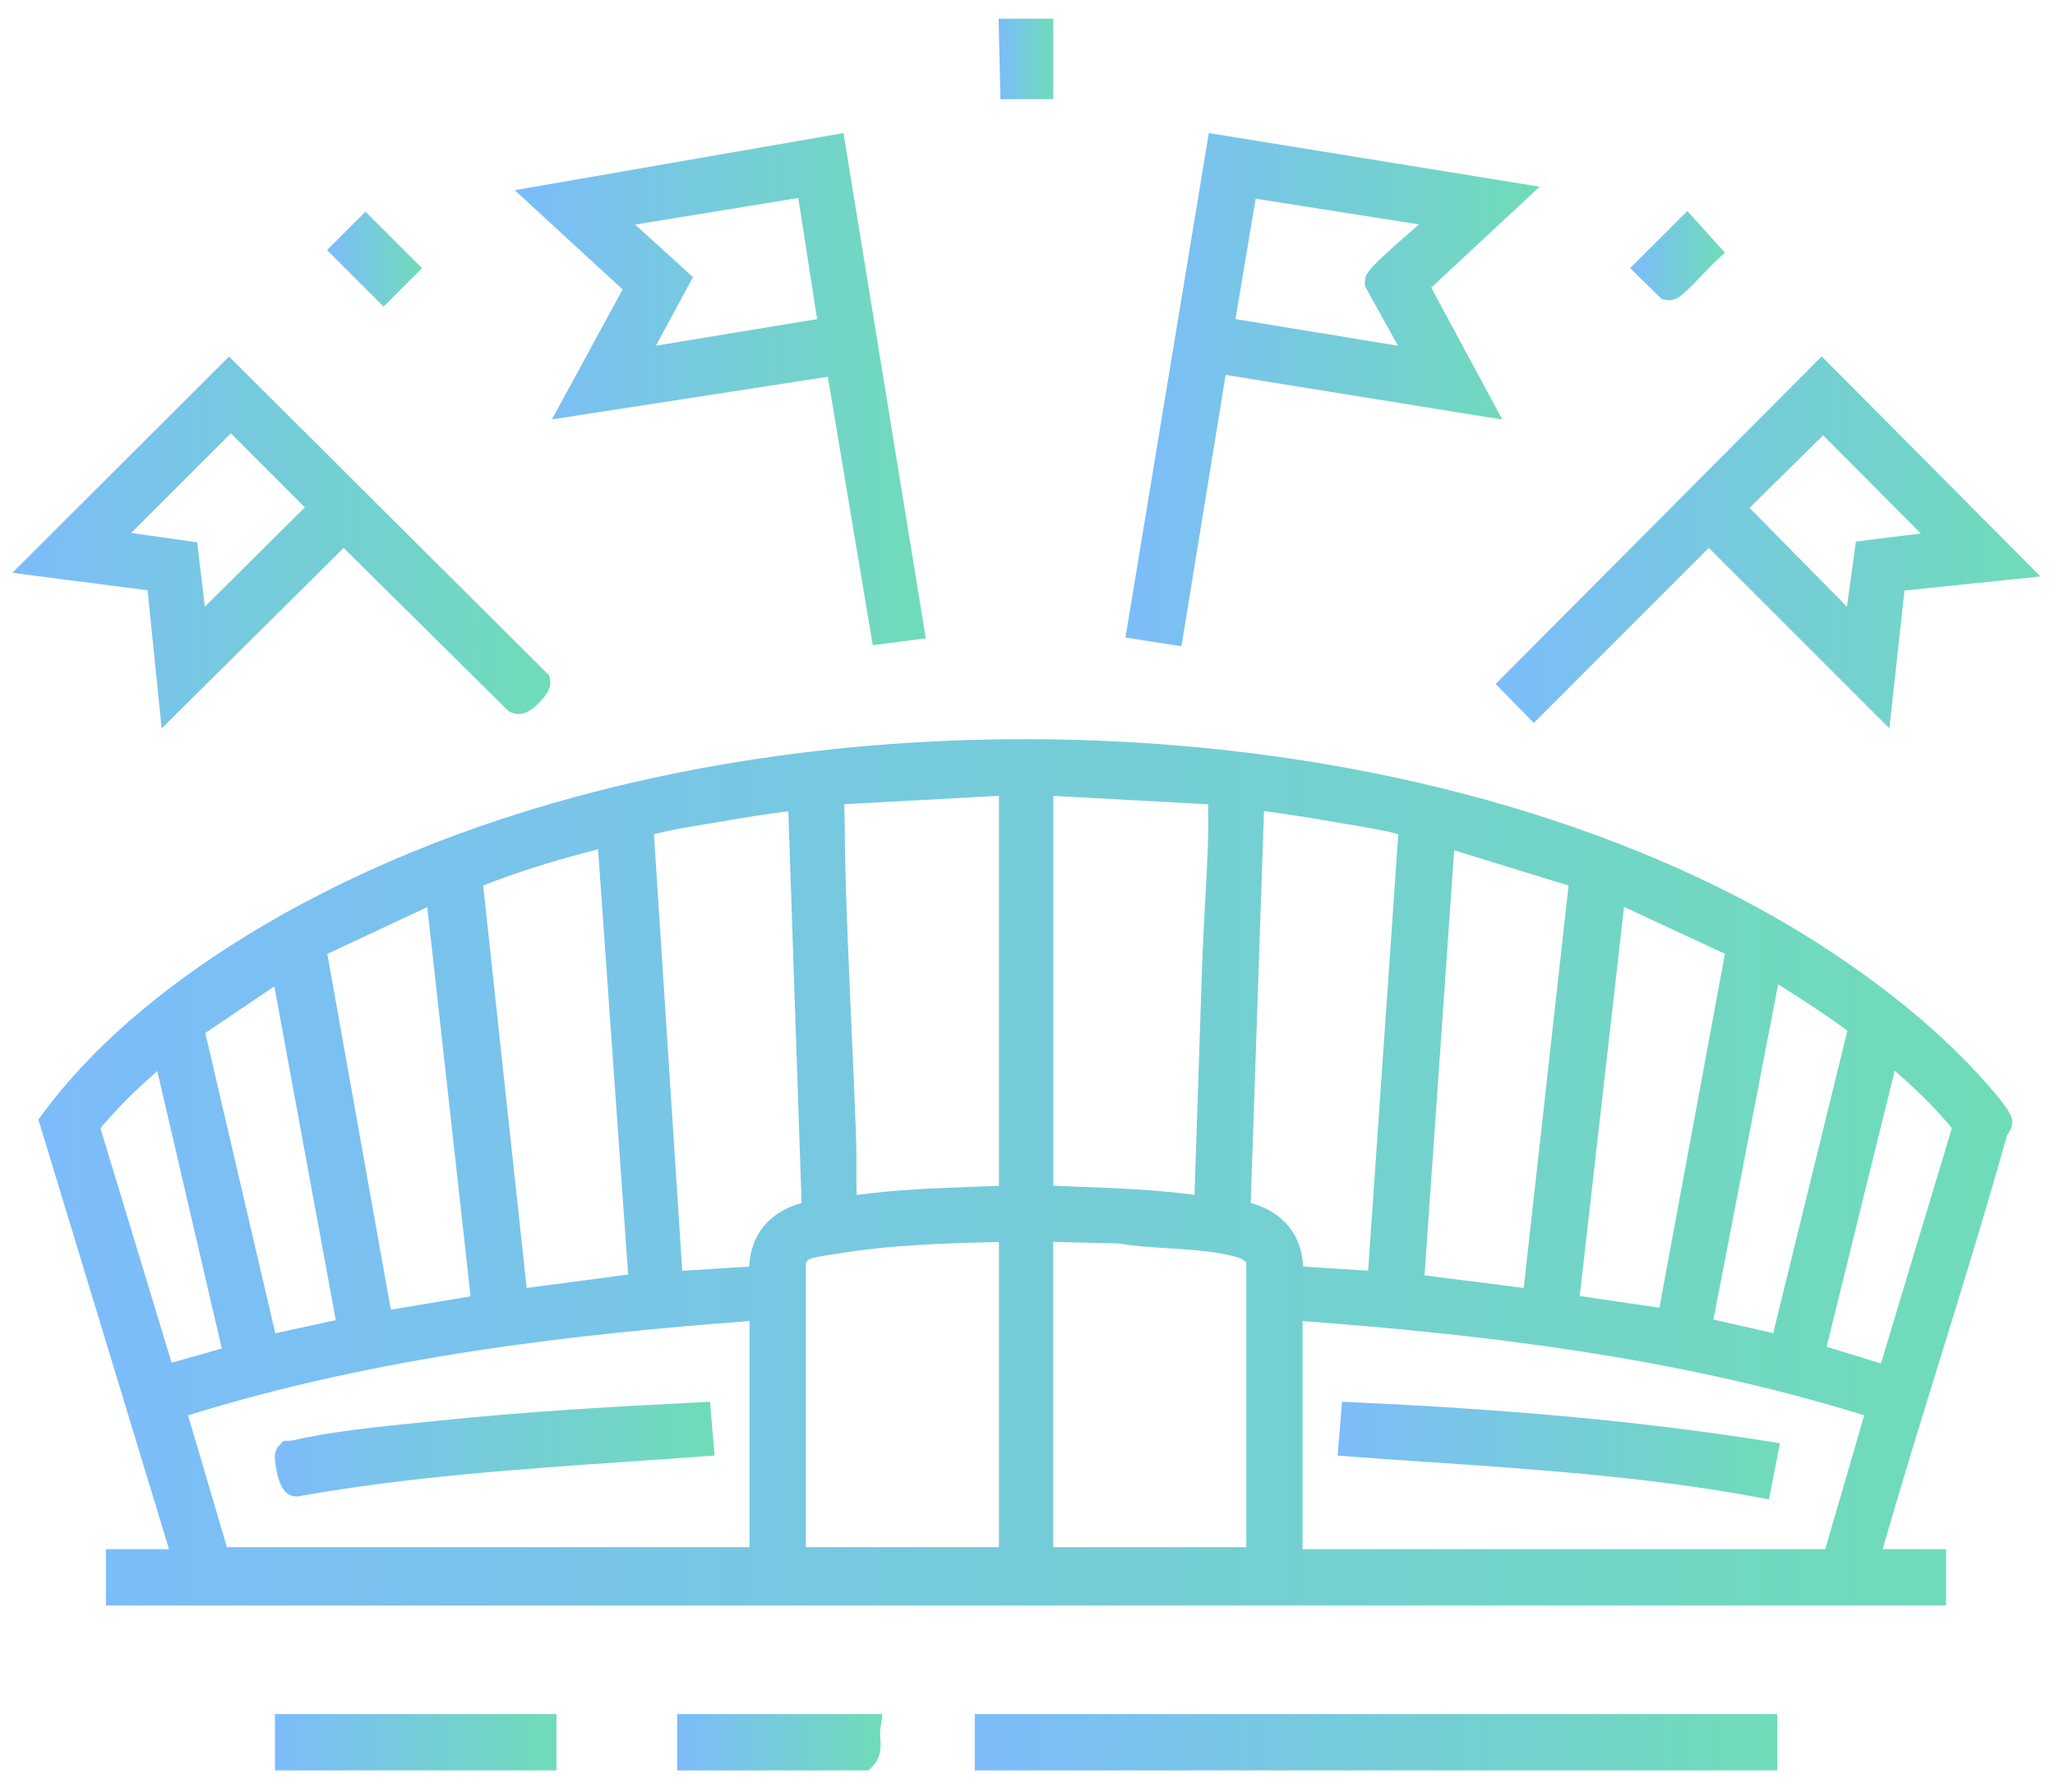 <?xml version="1.0" encoding="UTF-8"?>
<svg id="Layer_1" xmlns="http://www.w3.org/2000/svg" xmlns:xlink="http://www.w3.org/1999/xlink" version="1.1" viewBox="0 0 245.24 213.84">
  <!-- Generator: Adobe Illustrator 29.6.1, SVG Export Plug-In . SVG Version: 2.1.1 Build 9)  -->
  <defs>
    <style>
      .st0 {
        fill: url(#linear-gradient2);
      }

      .st1 {
        fill: url(#linear-gradient1);
      }

      .st2 {
        fill: url(#linear-gradient9);
      }

      .st3 {
        fill: url(#linear-gradient3);
      }

      .st4 {
        fill: url(#linear-gradient6);
      }

      .st5 {
        fill: url(#linear-gradient8);
      }

      .st6 {
        fill: url(#linear-gradient7);
      }

      .st7 {
        fill: url(#linear-gradient5);
      }

      .st8 {
        fill: url(#linear-gradient4);
      }

      .st9 {
        fill: url(#linear-gradient12);
      }

      .st10 {
        fill: url(#linear-gradient11);
      }

      .st11 {
        fill: url(#linear-gradient10);
      }

      .st12 {
        fill: url(#linear-gradient);
      }
    </style>
    <linearGradient id="linear-gradient" x1="119.17" y1="7.04" x2="125.7" y2="7.04" gradientUnits="userSpaceOnUse">
      <stop offset="0" stop-color="#7cbcfb"/>
      <stop offset="1" stop-color="#6fdcb8"/>
    </linearGradient>
    <linearGradient id="linear-gradient1" x1="4.59" y1="139.91" x2="240.14" y2="139.91" xlink:href="#linear-gradient"/>
    <linearGradient id="linear-gradient2" x1="134.3" y1="46.51" x2="183.73" y2="46.51" xlink:href="#linear-gradient"/>
    <linearGradient id="linear-gradient3" x1="61.43" y1="46.43" x2="110.47" y2="46.43" xlink:href="#linear-gradient"/>
    <linearGradient id="linear-gradient4" x1="178.5" y1="64.73" x2="243.51" y2="64.73" xlink:href="#linear-gradient"/>
    <linearGradient id="linear-gradient5" x1="1.47" y1="64.74" x2="65.68" y2="64.74" xlink:href="#linear-gradient"/>
    <linearGradient id="linear-gradient6" x1="116.33" y1="207.92" x2="212.09" y2="207.92" xlink:href="#linear-gradient"/>
    <linearGradient id="linear-gradient7" x1="32.81" y1="207.92" x2="66.42" y2="207.92" xlink:href="#linear-gradient"/>
    <linearGradient id="linear-gradient8" x1="80.81" y1="207.92" x2="105.32" y2="207.92" xlink:href="#linear-gradient"/>
    <linearGradient id="linear-gradient9" x1="194.54" y1="30.5" x2="205.85" y2="30.5" xlink:href="#linear-gradient"/>
    <linearGradient id="linear-gradient10" x1="39.03" y1="30.92" x2="50.36" y2="30.92" gradientTransform="translate(34.95 -22.55) rotate(45)" xlink:href="#linear-gradient"/>
    <linearGradient id="linear-gradient11" x1="159.63" y1="173.1" x2="212.42" y2="173.1" xlink:href="#linear-gradient"/>
    <linearGradient id="linear-gradient12" x1="32.81" y1="172.94" x2="85.28" y2="172.94" xlink:href="#linear-gradient"/>
  </defs>
  <polygon class="st12" points="125.7 11.84 125.69 2.23 119.17 2.23 119.39 11.84 125.7 11.84"/>
  <path class="st1" d="M209.63,108.25c-23.85-12.92-54.86-20.04-87.31-20.04-35.48,0-68.58,8.39-93.2,23.63-10.33,6.39-18.4,13.47-24,21.03l-.54.73,15.59,51.27h-7.53v6.72h219.6v-6.72h-7.57c2.19-7.62,4.56-15.28,6.86-22.72,2.7-8.72,5.48-17.74,7.99-26.69.02-.04.05-.08.08-.11.18-.27.43-.64.5-1.14.11-.76.21-1.41-4.12-6.12-6.46-7.04-16.07-14.27-26.35-19.84ZM125.7,141.51v-46.53l18.47,1c0,.35,0,.69.01,1.04.01.87.03,1.75,0,2.62-.07,2.84-.23,5.75-.39,8.57-.13,2.45-.27,4.98-.35,7.47l-.89,26.91c-4.79-.64-9.63-.82-14.34-.99-.84-.03-1.69-.06-2.53-.1ZM148.73,150.62v34.01h-23.04v-36.43l7.74.19c1.86.31,3.94.44,5.96.57,3.11.2,6.33.41,8.71,1.22.14.07.42.27.62.44ZM232.92,134.66l-8.45,28.05-6.49-1.99,8.13-32.95c1.92,1.67,3.88,3.49,5.52,5.36.11.13.24.26.37.41.25.27.74.8.92,1.11ZM220.46,123.02l-8.85,36.07-7.13-1.62,7.72-40c2.56,1.57,6.71,4.32,8.27,5.55ZM222.47,168.9l-4.65,15.97h-62.37v-27.22c20.56,1.54,44.3,4.16,67.02,11.25ZM170,152.2l3.54-50.73,13.65,4.21-5.35,48.02-11.83-1.5ZM198.02,156.06l-9.5-1.4,5.29-46.43,12.04,5.59-7.82,42.23ZM166.87,99.56l-3.6,52.08-7.75-.49c-.18-3.81-2.41-6.53-6.26-7.59l1.58-46.77c2.78.37,5.48.79,8.07,1.25.5.09,1.12.19,1.82.31,1.9.31,4.64.76,6.15,1.21ZM18.77,127.82l7.7,33.11-5.99,1.69-8.48-27.93c.19-.36.79-1,1.1-1.33.15-.16.29-.31.41-.45,1.6-1.79,3.46-3.51,5.26-5.1ZM95.66,143.56c-3.85,1.06-6.08,3.78-6.26,7.59l-7.98.5-3.38-52.08c1.51-.45,4.27-.91,6.18-1.22.69-.11,1.3-.21,1.79-.3,2.8-.5,5.64-.92,8.07-1.24l1.58,46.76ZM89.45,157.65v26.98H27.08l-4.64-15.73c22.83-7.11,46.53-9.72,67.01-11.25ZM46.64,156.29l-7.58-42.46,11.93-5.58,5.17,46.45-9.52,1.59ZM62.85,153.69l-5.19-48.01c3.99-1.58,8.42-2.98,13.71-4.33l3.59,50.75-12.11,1.6ZM32.85,159.1l-8.35-35.83,8.24-5.56,7.33,39.83-7.22,1.57ZM102.18,136.32c-.16-4.6-.37-9.2-.57-13.81-.23-5.3-.47-10.79-.65-16.17-.09-2.66-.13-5.37-.16-7.99-.01-.79-.02-1.59-.04-2.38l18.45-1v46.54c-.97.04-1.94.07-2.91.11-4.61.17-9.36.34-14.06.98-.05-1.06-.04-2.13-.04-3.24,0-1.01.01-2.03-.02-3.04ZM119.21,148.2v36.43h-23.04v-33.88c.08-.14.18-.3.25-.41.52-.29,2.14-.53,2.77-.62.25-.04.48-.07.68-.1,6.28-1.06,12.91-1.25,19.34-1.41Z"/>
  <path class="st0" d="M146.26,44.74l33.03,5.33-8.49-15.75,12.94-12.04-39.48-6.4-9.95,60.2,6.68,1.04,5.28-32.39ZM169.33,26.78c-6.23,5.42-6.45,5.84-6.44,6.91v.46s3.95,7.11,3.95,7.11l-19.4-3.18,2.41-14.37,19.49,3.07Z"/>
  <path class="st3" d="M65.86,50.05l32.93-5.09,5.36,32.03,6.33-.81-9.82-60.3-39.23,6.82,12.87,11.84-8.44,15.52ZM95.27,23.63l2.24,14.45-19.23,3.17,4.42-8.18-6.9-6.27,19.48-3.18Z"/>
  <path class="st8" d="M183.04,86.27l20.89-20.89,21.54,21.53,1.81-16.44,16.22-1.68-26.1-26.26-38.91,39.09,4.54,4.64ZM208.78,60.61l8.79-8.66,11.66,11.71-7.75.97-1.07,7.77-11.63-11.8Z"/>
  <path class="st7" d="M19.29,86.93l21.72-21.54,19.59,19.39.15.1c.33.21.71.33,1.11.33.34,0,1.37,0,2.96-1.89.48-.58.99-1.26.83-2.15l-.1-.56L27.33,42.55,1.47,68.36l16.14,2.08,1.68,16.49ZM36.38,60.55l-11.93,11.85-.92-7.68-7.88-1.12,11.9-11.89,8.84,8.84Z"/>
  <rect class="st4" x="116.33" y="204.55" width="95.76" height="6.72"/>
  <rect class="st6" x="32.81" y="204.55" width="33.6" height="6.72"/>
  <path class="st5" d="M105.32,204.55h-24.51v6.72h22.86l.53-.56c1.02-1.08.92-2.46.85-3.38-.02-.27-.04-.58-.02-.74l.28-2.05Z"/>
  <path class="st2" d="M199.02,35.82h.16c1.03,0,1.66-.58,4.45-3.52.41-.44.75-.79.9-.93l1.32-1.21-4.49-4.98-6.82,6.82,3.77,3.69.72.12Z"/>
  <rect class="st11" x="41.45" y="26.15" width="6.48" height="9.54" transform="translate(-8.77 40.66) rotate(-45)"/>
  <path class="st10" d="M170.62,174.48c12.78.88,26,1.78,38.74,4.13l1.75.32,1.3-6.7-1.84-.29c-14.26-2.25-29.73-3.71-48.68-4.58l-1.73-.08-.53,6.42,1.81.14c3.06.23,6.12.44,9.18.65Z"/>
  <path class="st9" d="M35.11,178.54l.32.06.32-.06c12.94-2.31,26.35-3.23,39.31-4.12,2.8-.19,5.6-.39,8.4-.59l1.81-.13-.54-6.42-1.74.09c-9.87.49-20.42,1.1-30.69,2.17l-2.29.23c-5.01.51-10.67,1.08-15.26,2.16-.03,0-.06,0-.09,0l-.85.02-.54.6c-.57.64-.48,1.4-.45,1.73.41,3.46,1.33,4.1,2.27,4.27Z"/>
</svg>